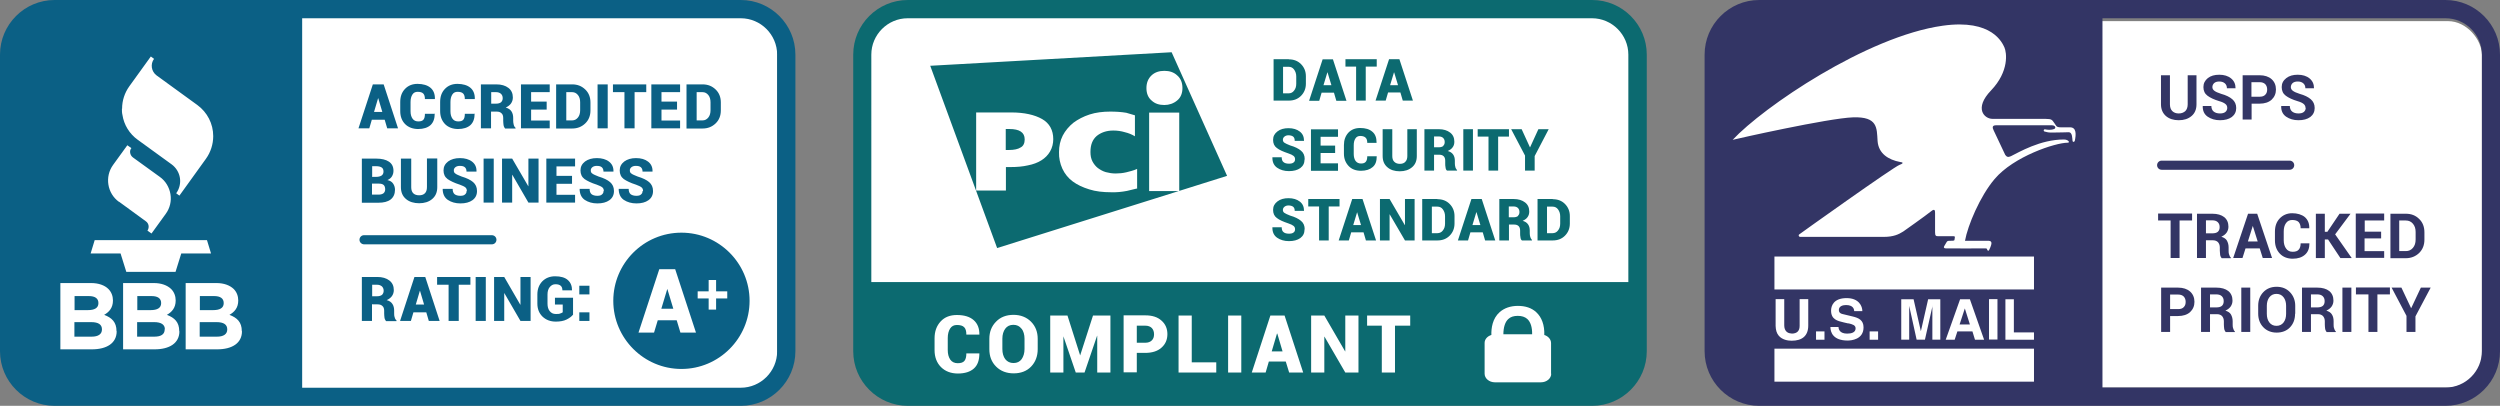 <?xml version="1.0" encoding="UTF-8"?>
<svg id="Layer_2" data-name="Layer 2" xmlns="http://www.w3.org/2000/svg" viewBox="0 0 147.85 24">
  <rect x="0" y="0" width="147.85" height="24" fill="#808080" stroke="none"/>
  <defs>
    <style>
      .cls-1 {
        fill: #fff;
      }

      .cls-2 {
        fill: #0c6a70;
      }

      .cls-3 {
        fill: #0b6085;
      }

      .cls-4 {
        fill: #333565;
      }
    </style>
  </defs>
  <g id="Layer_2-2" data-name="Layer 2">
    <g id="Layer_2-2" data-name="Layer 2-2">
      <rect class="cls-1" x="1.11" y=".88" width="44.85" height="22.55" rx="2" ry="2"/>
      <rect class="cls-1" x="51.03" y=".93" width="45.42" height="22" rx="2" ry="2"/>
      <rect class="cls-1" x="101.91" y="1.25" width="44.87" height="21.67" rx="2" ry="2"/>
      <g id="Security_Badges_Payment_Icons" data-name="Security Badges Payment Icons">
        <g id="Security_Badges" data-name="Security Badges">
          <path class="cls-4" d="M135.68,9.77c0-.15-.12-.27-.27-.27h-7.57c-.15,0-.27.12-.27.27s.12.27.27.27h7.57c.15,0,.27-.12.27-.27ZM128.34,18.68v.95h-.53v-2.62h1c.3,0,.54.08.71.23.17.15.26.36.26.61s-.09.45-.26.61c-.17.15-.41.23-.71.23h-.48,0ZM128.34,18.28h.48c.15,0,.26-.04.33-.12.08-.08.11-.18.11-.31s-.04-.23-.11-.31c-.08-.08-.19-.12-.33-.12h-.48v.86ZM130.7,18.58v1.05h-.53v-2.62h.91c.3,0,.53.07.7.2.17.14.25.33.25.57,0,.13-.04.25-.11.35s-.18.18-.31.24c.15.05.27.12.33.23s.1.24.1.4v.19c0,.07,0,.15.03.23.02.08.05.14.1.18v.04h-.54s-.08-.1-.09-.19-.02-.17-.02-.26v-.19c0-.13-.04-.23-.11-.31-.07-.07-.17-.11-.3-.11h-.42,0ZM130.7,18.18h.37c.15,0,.26-.03.33-.09s.11-.15.11-.28-.04-.22-.11-.29c-.07-.07-.18-.11-.32-.11h-.38v.76h0ZM133.08,19.63h-.53v-2.62h.53v2.62ZM135.73,18.56c0,.32-.1.59-.3.8s-.47.31-.79.31-.59-.11-.79-.32-.3-.48-.3-.8v-.47c0-.32.1-.59.3-.8s.46-.32.79-.32.59.11.79.32.31.48.31.8v.47h0ZM135.2,18.08c0-.2-.05-.37-.15-.5-.1-.13-.24-.2-.42-.2s-.32.07-.42.2-.15.3-.15.5v.48c0,.21.05.38.15.51.1.13.24.2.42.2s.32-.07.42-.2c.1-.13.15-.3.15-.51v-.48ZM136.67,18.58v1.05h-.53v-2.62h.91c.3,0,.53.07.7.2.17.14.25.33.25.57,0,.13-.04.25-.11.35s-.18.18-.31.24c.15.05.27.12.33.23.07.11.1.24.1.4v.19c0,.07,0,.15.03.23.02.08.05.14.1.18v.04h-.54s-.08-.1-.09-.19-.02-.17-.02-.26v-.19c0-.13-.04-.23-.11-.31-.07-.07-.17-.11-.3-.11h-.42,0ZM136.67,18.18h.37c.15,0,.26-.03.33-.09s.11-.15.11-.28-.04-.22-.11-.29c-.07-.07-.18-.11-.32-.11h-.38v.76h0ZM139.06,19.63h-.53v-2.62h.53v2.62ZM141.35,17.41h-.75v2.22h-.53v-2.22h-.74v-.41h2.01v.41h.01ZM142.6,18.22h0l.57-1.21h.58l-.9,1.7v.92h-.53v-.95l-.88-1.67h.58l.57,1.21h0ZM129.65,13.04h-.75v2.22h-.53v-2.22h-.74v-.41h2.01v.41h0ZM130.46,14.21v1.05h-.53v-2.62h.91c.3,0,.53.07.7.2.17.14.25.33.25.57,0,.13-.04.25-.11.35s-.18.18-.31.24c.15.05.27.12.33.23s.1.24.1.4v.19c0,.07,0,.15.03.23.02.08.05.14.1.18v.04h-.54s-.08-.1-.09-.19c0-.09-.02-.17-.02-.26v-.19c0-.13-.04-.23-.11-.31-.07-.07-.17-.11-.3-.11h-.42,0ZM130.46,13.8h.37c.15,0,.26-.03.33-.09s.11-.15.11-.28-.04-.22-.11-.29-.18-.11-.32-.11h-.38v.76h0ZM133.65,14.69h-.85l-.18.57h-.55l.88-2.62h.54l.88,2.62h-.55l-.18-.57h0ZM132.93,14.28h.59l-.29-.92h0l-.29.92h-.01ZM136.58,14.39h0c0,.29-.08.51-.26.67s-.42.24-.73.24-.57-.1-.76-.3c-.19-.2-.29-.46-.29-.78v-.52c0-.32.09-.58.28-.78s.44-.31.74-.31.57.08.75.23c.18.16.27.38.26.66h-.51c0-.16-.04-.28-.12-.37-.08-.08-.21-.12-.38-.12-.16,0-.28.06-.37.19-.09.13-.13.29-.13.49v.52c0,.2.05.37.14.49.09.13.22.19.39.19s.28-.04.35-.12c.08-.08.12-.21.12-.38h.52,0ZM137.68,14.16h-.19v1.1h-.53v-2.62h.53v1.07h.15l.72-1.07h.65l-.91,1.22.98,1.4h-.67l-.73-1.1h0ZM140.81,14.1h-.97v.75h1.16v.4h-1.68v-2.62h1.68v.41h-1.15v.66h.97v.4h-.01ZM141.37,15.26v-2.62h.91c.32,0,.58.1.79.31.21.2.31.47.31.79v.43c0,.32-.1.58-.31.79-.21.2-.47.31-.79.31h-.91ZM141.89,13.04v1.81h.39c.17,0,.31-.06.42-.19.11-.13.16-.29.16-.5v-.44c0-.2-.05-.36-.16-.49s-.25-.19-.42-.19c0,0-.39,0-.39,0ZM129.9,4.45v1.72c0,.3-.1.53-.29.69-.2.17-.45.25-.76.25s-.56-.08-.76-.25c-.19-.17-.29-.4-.29-.69v-1.72h.53v1.72c0,.18.05.31.14.4s.22.14.38.14.29-.05.39-.14c.09-.09.14-.23.14-.4v-1.72h.53-.01ZM131.72,6.39c0-.1-.03-.18-.11-.24-.07-.06-.19-.12-.37-.17-.3-.09-.53-.2-.69-.32-.16-.12-.24-.29-.24-.51s.09-.39.26-.53c.18-.14.4-.2.68-.2s.52.07.7.22c.18.15.26.34.26.58h-.51c0-.12-.04-.22-.12-.29s-.19-.11-.33-.11c-.13,0-.23.03-.3.09s-.11.15-.11.24.04.16.12.22.21.12.4.18c.29.08.51.19.66.32.15.13.23.3.23.52s-.09.4-.26.53c-.18.13-.41.19-.7.19s-.52-.07-.73-.21c-.2-.14-.3-.35-.29-.63h.51c0,.14.05.26.14.33s.21.11.37.11c.14,0,.25-.03.32-.09s.11-.14.11-.24h0ZM133.16,6.12v.95h-.53v-2.62h1c.3,0,.54.08.71.23.17.15.26.36.26.61s-.09.45-.26.61c-.17.15-.41.23-.71.23h-.48,0ZM133.16,5.72h.48c.15,0,.26-.04.33-.12.08-.08.11-.18.11-.31s-.04-.23-.11-.31c-.08-.08-.19-.12-.34-.12h-.48v.86h0ZM136.35,6.39c0-.1-.04-.18-.11-.24s-.19-.12-.37-.17c-.3-.09-.53-.2-.69-.32-.16-.12-.24-.29-.24-.51s.09-.39.27-.53c.18-.14.4-.2.68-.2s.52.07.7.22c.18.15.26.34.26.58h-.51c0-.12-.04-.22-.12-.29s-.19-.11-.33-.11c-.13,0-.23.03-.3.09s-.11.15-.11.24.04.16.12.22.21.12.4.18c.29.08.51.19.66.32.15.13.23.3.23.52s-.09.4-.26.53c-.18.13-.41.19-.7.19s-.52-.07-.73-.21c-.2-.14-.3-.35-.29-.63h.51c0,.14.05.26.14.33s.21.11.37.11c.14,0,.25-.03.32-.09s.11-.14.11-.24h0ZM144.62,0h-40.58c-1.78,0-3.23,1.45-3.23,3.23v17.54c0,1.78,1.45,3.23,3.23,3.23h40.58c1.78,0,3.23-1.45,3.23-3.23V3.23c0-1.78-1.45-3.23-3.23-3.23ZM120.29,22.57h-15.35v-1.95h15.35v1.95ZM104.94,17.12v-1.95h15.35v1.95h-15.35ZM118.13,17.69v2.39h-.5v-2.39h.5ZM117.34,20.09h-.54l-.15-.49h-.89l-.16.49h-.53l.85-2.39h.58s.84,2.39.84,2.39ZM114.29,18.09l-.45,2h-.49l-.44-2h0v2h-.47v-2.39h.73l.43,1.89h0l.43-1.89h.72v2.39h-.47v-2h0ZM111.07,19.6v.49h-.5v-.49h.5ZM109.31,19.13l-.26-.06c-.39-.09-.76-.18-.76-.7,0-.27.14-.74.92-.74.73,0,.93.48.93.77h-.48c-.01-.11-.05-.36-.49-.36-.19,0-.42.07-.42.29,0,.19.15.23.25.25l.58.14c.33.08.63.21.63.64,0,.72-.73.78-.94.78-.87,0-1.02-.5-1.02-.8h.48c0,.13.07.39.51.39.24,0,.5-.06.5-.31,0-.19-.18-.24-.43-.3h0ZM107.9,19.6v.49h-.5v-.49h.5ZM105.95,19.73c.34,0,.48-.17.48-.46v-1.58h.51v1.56c0,.63-.38.9-.98.9-.22,0-.55-.05-.76-.29-.13-.15-.18-.34-.19-.58v-1.59h.51v1.55c0,.33.19.48.43.48h0ZM120.29,20.09h-1.69v-2.39h.5v1.96h1.19v.43ZM122.7,8.33c-.01.06-.11.1-.13,0-.02-.13,0-.49-.21-.51,0,0-.69.02-1.03.02-.25,0-.24-.03-.41-.06-.09-.02-.06-.15.03-.13.11.02.32.06.53-.02.13-.05.08-.22-.13-.22h-3.31c-.22,0-.22.13-.14.29s.69,1.46.69,1.46c.08.11.16.16.33.08.49-.24,1.74-.99,3.14-.99.26,0,.39.19.22.19-.72,0-3.19.81-4.32,2.15-.86,1.01-1.59,2.75-1.75,3.65h1.34c.22,0,.33.05.09.54-.06.11-.11,0-.11,0,0,0-.02-.1-.09-.09-.09.01-2.26,0-2.36,0s-.15-.05-.1-.13l.13-.22c.05-.08.06-.1.21-.1.29,0,.26,0,.28-.13.01-.08.04-.14-.06-.14h-.91c-.14,0-.19-.02-.19-.24v-1.12c0-.13,0-.31-.24-.11-.32.26-1.64,1.19-1.64,1.19-.27.17-.57.32-1.17.32h-4.92c-.09,0-.13-.1-.06-.15.06-.05,5.58-3.99,5.93-4.11.35-.13.1-.16.03-.17-.68-.13-1.28-.49-1.33-1.25s.02-1.44-1.45-1.39c-1.47.05-6.89,1.27-7.12,1.33,1.8-1.93,7.93-6.12,12.43-6.75,2.93-.41,3.52,1.03,3.64,1.28.14.31.29,1.42-.79,2.55-1.02,1.06-.4,1.68.09,1.68h3.12c.4,0,.4.07.52.23.13.16.1.27.39.27h.55c.38,0,.37.4.28.82,0,0,0-.02,0-.02ZM146.78,20.77c0,1.18-.97,2.15-2.15,2.15h-20.29V1.08h20.29c1.18,0,2.15.97,2.15,2.15v17.54ZM115.89,19.19l.31-.95h0l.3.95h-.61Z"/>
          <path class="cls-2" d="M55.01,3.88l3.96,10.79,10.74-3.37h-1.75v-4.64h1.78v4.63l2.83-.89-3.28-7.31-14.27.8h-.01ZM62.1,8.96c-.12.21-.3.39-.51.52-.22.14-.49.24-.8.3-.3.07-.64.1-1.03.1h-.27v1.39h-1.76v-4.62h2.07c.78,0,1.39.14,1.83.39.44.25.66.66.66,1.19,0,.25-.06.51-.19.73ZM67.23,11.15c-.27.07-.31.08-.58.14-.31.06-.62.09-.93.08-.49,0-.93-.05-1.3-.17-.39-.12-.71-.27-.98-.47-.26-.19-.47-.45-.61-.75-.14-.31-.21-.64-.2-.98,0-.36.07-.68.22-.98.15-.29.37-.55.63-.76.27-.2.59-.37.96-.49s.78-.17,1.22-.17c.34,0,.66.02.95.07.19.05.36.1.51.15v1.24c-.18-.11-.38-.19-.59-.24-.23-.07-.46-.1-.69-.1-.41,0-.73.12-.98.32-.25.22-.37.52-.37.95,0,.2.03.39.12.56.08.15.19.29.32.39.14.1.29.19.47.24.19.05.37.08.58.08s.42-.02.63-.07c.2-.05.42-.1.64-.2v1.17h-.02ZM69.93,5.21c0,.3-.1.56-.31.73-.21.18-.48.27-.76.27-.31,0-.56-.08-.76-.27-.2-.17-.3-.42-.3-.73s.1-.56.3-.75c.2-.19.46-.27.76-.27s.56.08.76.27c.2.17.31.42.31.75ZM87.11,10.09h-.57v-2.45h.57v2.45ZM75.54,19.73l.31,1.05h-.64l.31-1.05h.02ZM68.12,19.4c.09.1.13.22.13.37s-.04.27-.13.36-.22.14-.39.14h-.5v-1.01h.5c.17,0,.3.05.39.14ZM60.42,19.44c.11.15.17.35.17.59v.61c0,.24-.06.44-.17.6-.11.15-.27.23-.48.23s-.37-.08-.49-.23c-.11-.15-.17-.35-.17-.6v-.61c0-.24.06-.44.17-.59.11-.15.27-.23.48-.23s.37.08.48.23h.01ZM90.32,18.86c.2.18.3.5.29.91h-1.7c0-.4.1-.74.3-.91.13-.12.31-.18.55-.18s.42.06.56.18ZM60.6,8.25c0,.22-.08.39-.24.47-.15.1-.39.15-.68.15h-.2v-1.24h.22c.59,0,.9.2.9.61h0ZM83.09,11.77h.57v2.45h-.57l-.9-1.54h-.01v1.54h-.57v-2.45h.57l.9,1.54h.01v-1.54ZM86.07,9.88c-.02-.07-.03-.14-.03-.22v-.15c0-.15-.03-.27-.1-.37-.07-.1-.17-.17-.32-.21.13-.06.23-.13.29-.22.07-.09.1-.2.1-.33,0-.23-.08-.41-.25-.54s-.39-.2-.67-.2h-.85v2.45h.57v-.94h.3c.12,0,.21.03.27.09s.09.15.09.27v.15c0,.08,0,.16.02.25.01.09.04.15.09.18h.59v-.03s-.08-.09-.1-.17h0ZM85.36,8.63c-.06.05-.15.08-.26.08h-.29v-.64h.28c.11,0,.2.03.26.09.06.06.09.14.09.24s-.03.17-.09.22h.01ZM87.32,11.77h-.3l-.8,2.45h.6l.14-.48h.73l.14.48h.6l-.8-2.45s-.31,0-.31,0ZM87.08,13.31l.23-.76h.01l.23.76h-.47ZM89.25,8.08h-.65v2.01h-.57v-2.01h-.64v-.44h1.85v.44h.01ZM83.22,7.64h.57v1.59c0,.28-.09.5-.28.66s-.43.24-.73.24-.55-.08-.73-.24c-.19-.16-.28-.38-.28-.66v-1.59h.57v1.59c0,.15.04.27.12.34.08.08.19.12.33.12s.25-.04.32-.12c.08-.08.12-.19.12-.34v-1.59s-.01,0-.01,0ZM85.01,11.77h-.9v2.45h.9c.29,0,.53-.09.72-.28s.29-.43.29-.72v-.44c0-.29-.1-.53-.29-.72-.19-.19-.43-.28-.72-.28h0ZM85.46,13.22c0,.17-.04.3-.13.41-.07.1-.19.16-.32.16h-.33v-1.57h.33c.13,0,.24.05.32.16s.13.24.13.41v.44h0ZM81.95,5.95l.14-.48h.73l.14.48h.6l-.8-2.45h-.61l-.8,2.45h.6ZM82.45,4.28h0l.23.76h-.47l.23-.76h0ZM81.41,8.45h-.55c0-.14-.03-.25-.1-.31-.06-.06-.17-.1-.31-.1-.13,0-.23.05-.29.15-.07.1-.1.24-.1.41v.51c0,.17.04.31.11.41.08.1.18.15.32.15.13,0,.22-.03.28-.1.06-.07.09-.17.09-.33h.56c0,.29-.07.5-.24.64-.16.14-.39.22-.69.22s-.55-.09-.73-.28-.28-.43-.28-.73v-.51c0-.3.09-.54.26-.73.18-.19.41-.28.7-.28.31,0,.55.07.72.22.17.14.25.35.25.63,0,0,0,.03,0,.03ZM94.16,0h-40.47c-1.78,0-3.23,1.45-3.23,3.23v17.54c0,1.78,1.45,3.23,3.23,3.23h40.47c1.78,0,3.23-1.45,3.23-3.23V3.23c0-1.78-1.45-3.23-3.23-3.23ZM57.91,19.79h-.76c0-.21-.04-.35-.13-.44s-.23-.13-.43-.13c-.18,0-.31.07-.4.21s-.14.33-.14.56v.71c0,.24.05.42.15.57.1.14.25.21.44.21.18,0,.31-.04.39-.13.08-.09.12-.24.12-.45h.77c0,.4-.1.69-.32.89-.22.2-.54.3-.95.3s-.75-.13-1-.38-.38-.59-.38-1v-.7c0-.41.12-.74.36-1s.56-.38.96-.38c.43,0,.76.1.99.3.23.2.35.49.34.87h0ZM61.37,20.65c0,.41-.13.76-.39,1.03s-.61.4-1.03.4-.77-.13-1.04-.4-.4-.61-.4-1.03v-.61c0-.41.13-.75.4-1.02.26-.27.61-.4,1.03-.4s.77.14,1.03.4c.27.27.4.61.4,1.02v.61ZM65.67,22.03h-.78v-2.17h-.01l-.74,2.17h-.52l-.73-2.14h0v2.14h-.78v-3.37h1.02l.75,2.36h0l.76-2.36h1.03v3.37ZM68.68,20.57c-.23.2-.55.3-.95.3h-.5v1.15h-.78v-3.37h1.29c.4,0,.72.1.95.31.23.2.35.47.35.8s-.12.6-.35.8h-.01ZM71.93,22.03h-2.23v-3.37h.78v2.77h1.45s0,.6,0,.6ZM73.41,22.03h-.78v-3.37h.78v3.37ZM76.24,22.03l-.2-.65h-1l-.19.65h-.82l1.1-3.37h.84l1.1,3.37s-.83,0-.83,0ZM80.34,22.03h-.78l-1.23-2.12h-.01v2.12h-.78v-3.37h.78l1.23,2.12h.01v-2.12h.78v3.37ZM83.39,19.26h-.89v2.77h-.78v-2.77h-.87v-.6h2.55v.6h-.01ZM91.74,22.1c0,.28-.27.51-.61.51h-2.72c-.34,0-.61-.23-.61-.51v-1.82c0-.22.17-.4.4-.47-.01-.4.06-.97.49-1.35.27-.24.64-.37,1.08-.37s.81.12,1.08.37c.33.3.5.77.48,1.35.23.07.4.26.4.48v1.82h0ZM96.31,16.68h-44.78V3.23c0-1.18.97-2.15,2.15-2.15h40.47c1.18,0,2.15.97,2.15,2.15v13.45h0ZM90.5,14.01c-.02-.07-.03-.14-.03-.22v-.15c0-.15-.03-.27-.1-.37-.07-.1-.17-.17-.32-.21.13-.06.23-.13.29-.22.07-.09.1-.21.1-.33,0-.23-.08-.41-.25-.54s-.39-.2-.67-.2h-.85v2.45h.57v-.94h.3c.12,0,.21.03.27.09s.09.15.09.27v.15c0,.08,0,.16.02.25.01.09.04.15.09.18h.59v-.03s-.08-.09-.1-.18ZM89.78,12.77c-.06.05-.15.08-.26.08h-.29v-.64h.28c.11,0,.2.03.26.09.06.06.09.14.09.24s-.03.17-.09.22h.01ZM91.59,7.64l-.83,1.59v.86h-.57v-.89l-.82-1.56h.62l.49,1.07h.01l.49-1.07h.62s-.01,0-.01,0ZM91.83,11.77h-.9v2.45h.9c.29,0,.53-.09.72-.28s.29-.43.29-.72v-.44c0-.29-.1-.53-.29-.72-.19-.19-.43-.28-.72-.28h0ZM92.27,13.22c0,.17-.04.3-.13.41-.07.1-.19.16-.32.16h-.33v-1.57h.33c.13,0,.24.05.32.16s.13.24.13.41v.44h0ZM80.27,11.77h-.3l-.8,2.45h.6l.14-.48h.73l.14.48h.6l-.8-2.45s-.31,0-.31,0ZM80.03,13.31l.23-.76h0l.23.76h-.47,0ZM77.15,13.57c0,.22-.08.38-.25.51-.17.12-.39.18-.67.18s-.51-.07-.7-.2c-.19-.13-.29-.34-.28-.62h.55c0,.13.03.23.11.29.07.06.18.09.32.09.12,0,.21-.02.27-.07.06-.04.09-.11.09-.19,0-.09-.03-.15-.09-.2s-.16-.1-.31-.15c-.3-.1-.53-.2-.68-.32-.15-.11-.22-.27-.22-.48s.09-.37.26-.5c.17-.13.39-.19.65-.19.28,0,.5.07.67.2s.25.31.25.55h-.55c0-.11-.03-.19-.09-.24s-.16-.08-.28-.08c-.1,0-.18.03-.24.08s-.09.11-.09.19c0,.07.03.13.09.17s.18.1.34.16c.28.08.5.19.64.31.15.12.22.29.22.5h-.01ZM78.1,8.08v.53h.86v.44h-.86v.61h1.03v.44h-1.6v-2.45h1.6v.44h-1.04.01ZM80.21,3.94h-.64v-.44h1.85v.44h-.65v2.01h-.57v-2.01s.01,0,.01,0ZM78.16,5.48h.73l.14.48h.6l-.8-2.45h-.61l-.8,2.45h.6s.14-.48.14-.48ZM78.51,4.28h0l.23.76h-.47l.23-.76h0ZM79.23,12.21h-.65v2.01h-.57v-2.01h-.64v-.44h1.85v.44h.01ZM76.22,3.5h-.9v2.45h.9c.29,0,.53-.09.72-.28s.29-.43.29-.72v-.44c0-.29-.1-.53-.29-.72s-.43-.28-.72-.28h0ZM76.66,4.95c0,.17-.04.3-.13.41-.08.11-.19.16-.32.16h-.33v-1.57h.33c.13,0,.24.05.32.16.08.11.13.24.13.41v.44h0ZM77.15,9.43c0,.22-.08.38-.25.51-.17.12-.39.18-.67.18s-.51-.07-.7-.2c-.19-.13-.29-.34-.28-.62h.55c0,.13.03.23.11.29.07.06.18.09.32.09.12,0,.21-.02.27-.07.06-.04.09-.11.09-.19,0-.09-.03-.15-.09-.2s-.16-.1-.31-.15c-.3-.1-.53-.2-.68-.32-.15-.11-.22-.27-.22-.48s.09-.37.26-.5c.17-.13.39-.19.65-.19.28,0,.5.07.67.2.17.13.25.31.25.55h-.55c0-.12-.03-.2-.09-.25s-.16-.08-.28-.08c-.1,0-.18.03-.24.08s-.09.11-.09.19c0,.07.03.13.09.17s.18.1.34.16c.28.08.5.19.64.31.15.12.22.29.22.5v.02h-.01Z"/>
          <path class="cls-3" d="M40.3,13.76c-2.23,0-4.03,1.81-4.03,4.03s1.81,4.03,4.03,4.03,4.03-1.81,4.03-4.03-1.81-4.03-4.03-4.03ZM40.24,19.67l-.22-.73h-1.12l-.22.73h-.92l1.23-3.75h.94l1.23,3.75h-.92ZM39.47,17.1l.35,1.16h-.71l.35-1.16h.02,0ZM22.76,7.08h-.77l-.15.51h-.64l.85-2.6h.64l.85,2.6h-.64l-.15-.51h0ZM22.12,6.62h.49l-.24-.81h-.01l-.24.81ZM25.71,6.71h0c0,.31-.08.53-.25.69-.17.15-.42.23-.73.23s-.58-.1-.77-.29-.29-.45-.29-.77v-.54c0-.32.09-.57.28-.77s.44-.3.74-.3c.33,0,.59.08.77.23s.27.38.26.67h-.59c0-.15-.03-.26-.1-.33s-.18-.1-.33-.1c-.14,0-.24.05-.31.16-.07.11-.11.25-.11.44v.55c0,.18.04.33.12.44s.19.16.34.16c.14,0,.24-.03.3-.1.06-.07.09-.18.09-.35h.59v-.02h-.01ZM28.07,6.71h0c0,.31-.08.53-.25.69-.17.15-.42.23-.73.23s-.58-.1-.77-.29c-.19-.2-.29-.45-.29-.77v-.54c0-.32.09-.57.28-.77s.44-.3.74-.3c.33,0,.59.08.77.23s.27.38.26.67h-.59c0-.15-.03-.26-.1-.33s-.18-.1-.33-.1c-.14,0-.24.05-.31.16-.07.11-.11.25-.11.44v.55c0,.18.04.33.12.44s.19.16.34.16c.14,0,.24-.03.3-.1.06-.07.09-.18.09-.35h.59v-.02h-.01ZM29.04,6.59v1h-.6v-2.6h.91c.3,0,.54.07.72.21.18.14.26.33.26.57,0,.13-.04.25-.11.35s-.18.18-.31.24c.16.05.27.12.34.23s.1.24.1.39v.16c0,.07.01.15.03.23.02.09.06.15.11.19v.04h-.62s-.08-.1-.09-.2c-.01-.09-.02-.17-.02-.26v-.16c0-.12-.03-.22-.1-.28-.07-.07-.16-.1-.29-.1h-.33,0ZM29.04,6.13h.31c.12,0,.21-.03.28-.08.06-.06.1-.13.1-.24s-.03-.19-.1-.26c-.07-.06-.16-.1-.28-.1h-.3v.68h-.01ZM32.33,6.48h-.92v.65h1.1v.46h-1.7v-2.6h1.7v.46h-1.1v.56h.92v.46h0ZM32.89,7.59v-2.6h.95c.31,0,.56.1.77.3.21.2.31.46.31.77v.47c0,.31-.1.57-.31.77-.21.2-.46.3-.77.3h-.95ZM33.49,5.45v1.67h.35c.14,0,.25-.06.34-.17s.13-.26.13-.43v-.47c0-.17-.04-.32-.13-.43-.09-.11-.2-.17-.34-.17,0,0-.35,0-.35,0ZM35.94,7.59h-.6v-2.6h.6v2.6ZM38.22,5.45h-.69v2.14h-.6v-2.14h-.68v-.46h1.97v.46h0ZM40.04,6.48h-.92v.65h1.1v.46h-1.7v-2.6h1.7v.46h-1.1v.56h.92v.46h0ZM40.6,7.59v-2.6h.95c.31,0,.56.1.77.3.21.2.31.46.31.77v.47c0,.31-.1.57-.31.77-.21.2-.46.3-.77.3h-.95ZM41.2,5.45v1.67h.35c.14,0,.25-.06.34-.17s.13-.26.13-.43v-.47c0-.17-.04-.32-.13-.43-.09-.11-.2-.17-.34-.17,0,0-.35,0-.35,0ZM21.4,11.98v-2.6h.85c.32,0,.57.06.75.18s.27.3.27.54c0,.12-.03.23-.09.33s-.15.17-.27.22c.15.03.27.1.34.21.07.1.11.23.11.36,0,.25-.09.45-.26.58s-.41.19-.73.19h-.99.02,0ZM22,10.46h.24c.15,0,.25-.03.33-.08.07-.05.11-.13.11-.23,0-.11-.03-.19-.1-.24s-.18-.08-.32-.08h-.25v.62h-.01ZM22,10.86v.65h.39c.13,0,.22-.03.29-.08.06-.05.1-.13.1-.23,0-.11-.03-.2-.08-.25-.06-.06-.15-.09-.28-.09h-.42ZM25.86,9.38v1.69c0,.3-.1.53-.3.7-.2.17-.46.25-.77.25s-.58-.08-.78-.25-.3-.4-.3-.7v-1.69h.61v1.69c0,.16.04.28.12.36s.2.12.35.12.26-.04.34-.12.12-.2.12-.37v-1.69h.61,0ZM27.61,11.29c0-.09-.03-.16-.09-.21s-.17-.1-.33-.16c-.32-.1-.56-.22-.72-.33-.16-.12-.24-.29-.24-.51s.09-.39.27-.53c.18-.13.41-.2.7-.2s.54.07.72.21c.18.14.27.33.26.59h-.59c0-.11-.03-.2-.1-.26s-.17-.08-.3-.08c-.11,0-.2.03-.26.08s-.1.12-.09.2c0,.08.03.14.1.18.06.05.19.1.36.17.3.09.53.2.68.33s.23.3.23.53-.09.41-.27.54-.42.19-.71.19-.54-.07-.75-.21c-.2-.14-.3-.36-.3-.65h.59c0,.14.04.25.11.31s.19.1.34.1c.13,0,.22-.02.28-.08.06-.05.1-.12.09-.2h.02,0ZM29.2,11.98h-.6v-2.6h.6v2.6ZM31.85,11.98h-.6l-.95-1.64h-.01v1.64h-.6v-2.6h.6l.95,1.63h.01v-1.63h.6v2.6ZM33.83,10.87h-.92v.65h1.1v.46h-1.7v-2.6h1.7v.46h-1.1v.56h.92v.46h0ZM35.71,11.29c0-.09-.03-.16-.09-.21s-.17-.1-.33-.16c-.32-.1-.56-.22-.72-.33-.16-.12-.24-.29-.24-.51s.09-.39.27-.53c.18-.13.41-.2.7-.2s.54.07.72.21.27.33.26.59h-.59c0-.11-.03-.2-.1-.26s-.17-.08-.3-.08c-.11,0-.2.03-.26.08-.06.05-.1.12-.09.2,0,.08.03.14.1.18.06.05.19.1.36.17.3.09.53.2.68.33s.23.3.23.53-.09.41-.27.54-.42.19-.71.19-.54-.07-.75-.21c-.2-.14-.3-.36-.3-.65h.59c0,.14.04.25.11.31s.19.1.34.1c.13,0,.22-.02.28-.08.06-.05.1-.12.09-.2h.02ZM38.03,11.29c0-.09-.03-.16-.09-.21s-.17-.1-.33-.16c-.32-.1-.56-.22-.72-.33-.16-.12-.24-.29-.24-.51s.09-.39.27-.53c.18-.13.41-.2.69-.2.3,0,.54.07.72.21s.27.33.26.59h-.59c0-.11-.03-.2-.1-.26s-.17-.08-.3-.08c-.11,0-.2.03-.26.08-.06.05-.1.12-.09.2,0,.08.03.14.1.18.06.05.19.1.36.17.3.09.53.2.68.33s.23.3.23.53-.09.41-.27.54-.42.19-.71.19-.54-.07-.75-.21c-.2-.14-.3-.36-.3-.65h.59c0,.14.04.25.11.31s.19.1.34.1c.13,0,.22-.02.28-.08.06-.05.09-.11.09-.2h.03ZM22,17.98v1h-.6v-2.6h.91c.3,0,.54.07.72.21.18.14.26.33.26.57,0,.13-.04.25-.11.35s-.18.18-.31.24c.16.04.27.12.34.23.07.11.1.24.1.39v.16c0,.07,0,.15.03.23.02.09.06.15.11.19v.04h-.62s-.08-.1-.09-.19-.02-.17-.02-.26v-.16c0-.12-.03-.22-.1-.28-.07-.07-.16-.1-.29-.1h-.32v-.02h0ZM22,17.52h.31c.12,0,.21-.03.28-.08.06-.06.1-.14.1-.24s-.03-.19-.1-.26c-.07-.06-.16-.1-.28-.1h-.3v.68h-.01ZM25.22,18.47h-.77l-.15.51h-.64l.85-2.6h.64l.85,2.6h-.64l-.15-.51h0ZM24.59,18.01h.49l-.24-.81h-.01l-.24.81ZM27.82,16.84h-.69v2.14h-.6v-2.14h-.68v-.46h1.97v.46h0ZM28.73,18.98h-.6v-2.6h.6v2.6ZM31.38,18.98h-.6l-.95-1.64h-.01v1.64h-.6v-2.6h.6l.95,1.64h.01v-1.64h.6v2.6ZM33.88,18.62c-.09.11-.22.2-.38.28s-.38.12-.63.12c-.32,0-.58-.1-.79-.3-.2-.2-.3-.45-.3-.77v-.54c0-.31.1-.57.29-.77.2-.2.45-.3.76-.3.33,0,.58.07.75.22s.25.35.25.61h-.57c0-.12-.03-.21-.1-.27s-.17-.09-.31-.09-.25.06-.34.17-.13.26-.13.43v.55c0,.18.04.33.13.44s.2.17.36.17c.11,0,.2,0,.26-.03.06-.02.11-.04.15-.07v-.46h-.46v-.4h1.07v1.03h0v-.02h0ZM34.86,17.41h-.6v-.51h.6v.51ZM34.86,18.98h-.6v-.51h.6v.51ZM29.36,14.18c0-.15-.12-.27-.27-.27h-7.57c-.14,0-.26.12-.26.27s.12.26.26.27h7.57c.15,0,.27-.12.27-.27ZM9.74,19.48h0c0,.3-.23.43-.61.43h-1.02v-.86h1c.44,0,.64.16.64.42h-.01ZM5.82,17.92h0c0-.27-.2-.41-.56-.41h-.85v.83h.79c.38,0,.62-.12.62-.41h0ZM9.53,17.92h0c0-.27-.2-.41-.56-.41h-.85v.83h.79c.38,0,.62-.12.62-.41h0ZM5.4,19.05h-1v.86h1.02c.38,0,.61-.14.61-.43h0c0-.28-.2-.43-.64-.43h0ZM13.23,17.92h0c0-.27-.2-.41-.56-.41h-.85v.83h.79c.38,0,.62-.12.62-.41h0ZM47.04,3.23v17.54c0,1.78-1.45,3.23-3.23,3.23H3.23c-1.78,0-3.23-1.45-3.23-3.23V3.23C0,1.45,1.45,0,3.23,0h40.58c1.78,0,3.23,1.45,3.23,3.23ZM7.21,6.43c0,.12,0,.24.03.36.09.6.42,1.13.91,1.48l2,1.45c.26.19.44.48.49.8.05.32-.03.65-.22.91l.19.14,1.57-2.18c.28-.39.43-.86.43-1.34,0-.73-.35-1.41-.94-1.84h0l-2.41-1.75c-.31-.23-.38-.67-.15-.98l-.19-.14-1.27,1.76c-.28.39-.43.85-.43,1.33h-.01ZM7.04,11.93h0l1.59,1.16c.18.13.21.37.09.55h0l.24.17.84-1.16c.25-.34.35-.76.28-1.17-.07-.41-.29-.78-.63-1.02l-1.59-1.15c-.08-.06-.14-.15-.16-.26-.02-.1,0-.21.07-.29l-.24-.17-.84,1.16c-.51.7-.35,1.69.35,2.19h0ZM6.89,19.58c0-.53-.28-.79-.73-.96.28-.16.52-.4.52-.85h0c0-.26-.09-.5-.27-.68-.22-.22-.58-.35-1.02-.35h-1.82v3.92h1.86c.88,0,1.47-.36,1.47-1.07h0ZM10.6,19.58c0-.53-.28-.79-.73-.96.28-.16.52-.4.52-.85h0c0-.26-.09-.5-.27-.68-.23-.22-.58-.35-1.02-.35h-1.82v3.92h1.86c.88,0,1.47-.36,1.47-1.07h-.01ZM10.71,14.99h1.77l-.24-.79h-6.64l-.24.79h1.77l.34,1.09h2.91l.34-1.09h-.01ZM14.3,19.58c0-.53-.28-.79-.73-.96.28-.16.52-.4.52-.85h0c0-.26-.09-.5-.27-.68-.23-.22-.58-.35-1.02-.35h-1.82v3.92h1.86c.88,0,1.47-.36,1.47-1.07h0ZM45.96,3.23c0-1.18-.97-2.15-2.15-2.15h-25.94v21.85h25.94c1.18,0,2.15-.97,2.15-2.15V3.23h0ZM12.81,19.05h-1v.86h1.02c.38,0,.61-.14.61-.43h0c0-.28-.2-.43-.64-.43h.01Z"/>
        </g>
      </g>
      <path class="cls-1" d="M41.26,17.23h1.75v.42h-1.75v-.42ZM42.35,16.56v1.75h-.44v-1.75h.44Z"/>
    </g>
  </g>
</svg>